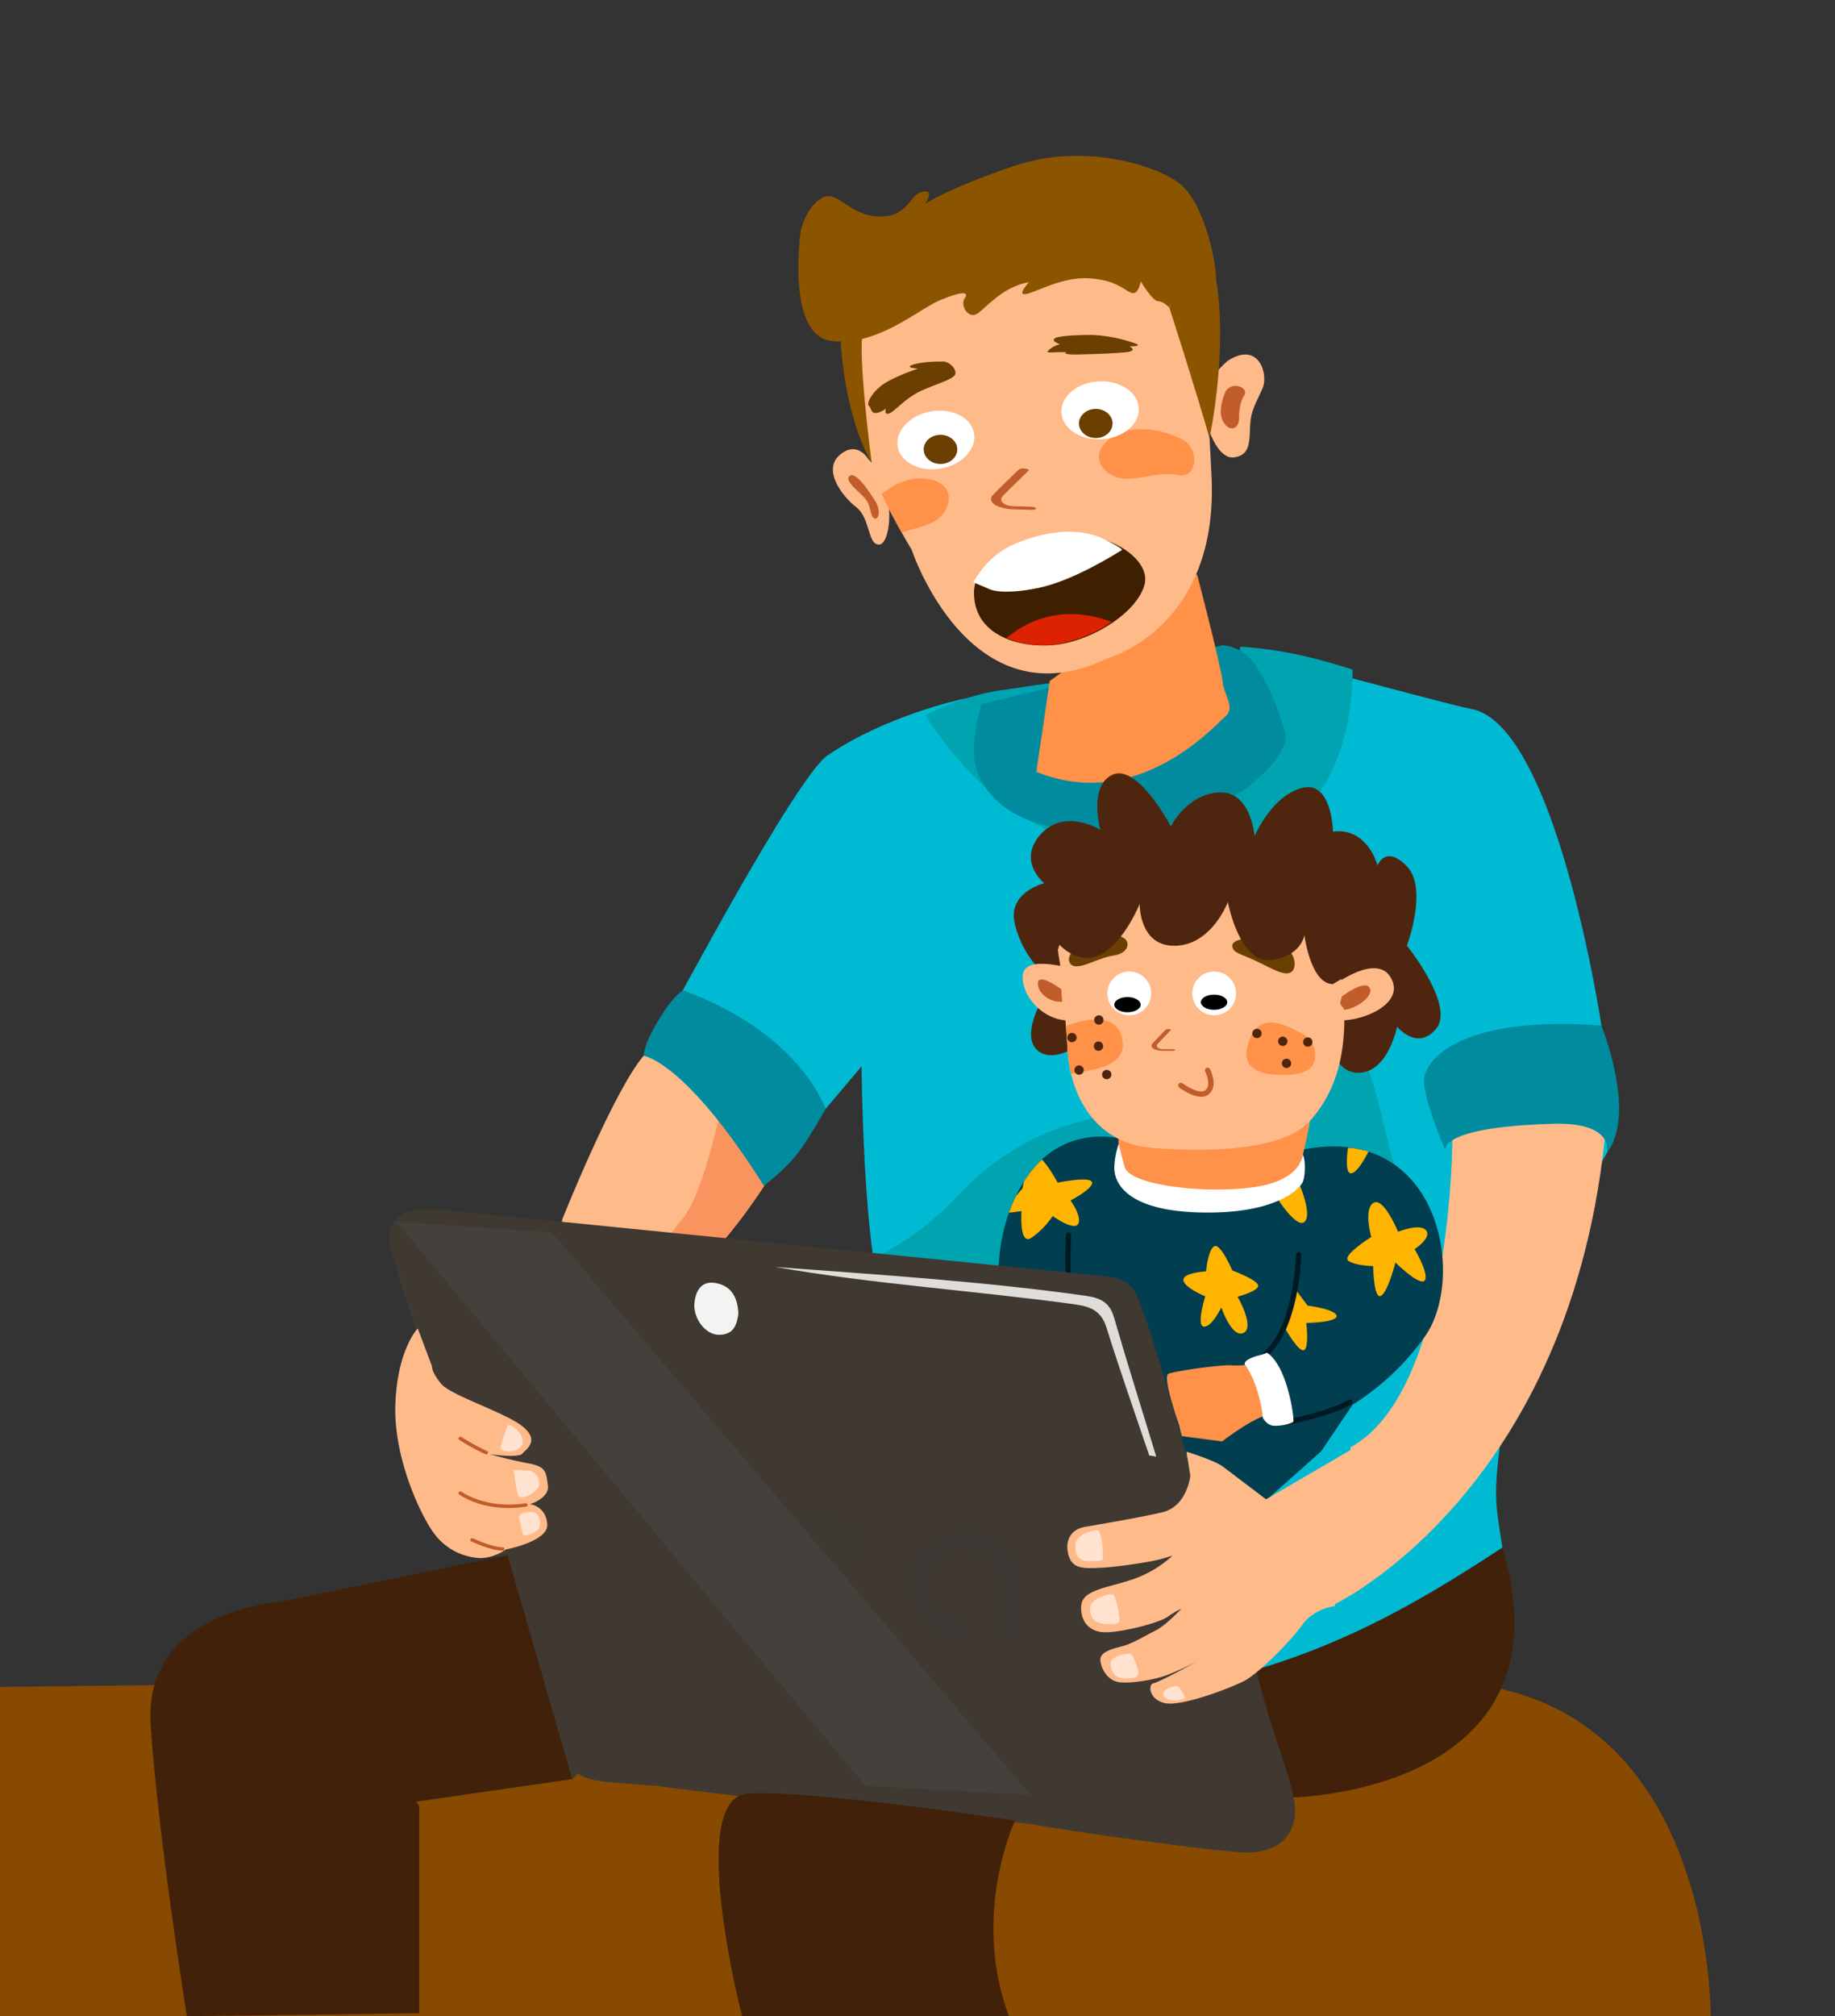 <svg id="Layer_1" data-name="Layer 1" xmlns="http://www.w3.org/2000/svg" viewBox="0 0 731 803"><rect x="0" y="0" width="731" height="803" fill="#333333" stroke="none"/><defs><style>.cls-2{fill:#42210b}.cls-4{fill:#00a4b1}.cls-5{fill:#ffba8a}.cls-7{fill:#008b9e}.cls-8{fill:#ff9148}.cls-9{fill:#c15d2a}.cls-10{fill:#6a3f00}.cls-11{fill:#8b5500}.cls-12{fill:#fff}.cls-16{fill:#ffb400}.cls-17{fill:#001a24}.cls-18{fill:#4e260f}.cls-19{fill:#3f3932}.cls-27{fill:#ffe2cf}</style></defs><path d="M681.51 806S685 665.93 566 669.86L241 669 0 671.87-7 805Z" style="fill:#874a00"/><path class="cls-2" d="M515.29 715.84s112.17-2 83.22-99.47l-86.36 30.92s-28.04-9.74 3.14 68.55Z"/><path d="m640.37 458.76-2.42-50.3S620 288.38 586 282.34c-5.33-.95-41.42-10.64-46.33-11.91-13.66-3.54-26.09-5.49-35.64-5.91-31-1.35-121 14-121 14s-29.92 6.4-53.34 22.31C317 309.49 266.9 404.2 265.56 406.22s23.94 24.29 23.94 24.29L317.57 455l25.65-30.3s.56 69.9 8 91.49 9.15 27.67 10.5 36.44c.93 6.08 8.43 91.15 12.94 142.86 12.82.86 21.11-18.22 35-18.22 88.26 0 140.16-28.94 188.84-60.92-3.35-21.3-3.58-20.52.66-53.88 5.23-41.11 41.21-103.71 41.21-103.71Z" style="fill:#00bad3"/><path class="cls-4" d="M497.91 264.5c-25-1.09-98.4 10.33-98.4 10.33s-13.77 1.27-30.8 10c0 0 29.71 51.13 76.19 52.76s62-22 62-22Z"/><path class="cls-5" d="M312.06 460s-14.19 24.84-29.1 39.74-22.71 34.07-22.71 34.07l-37.66-39 1.42-9.23s20.29-50.87 32.36-65.06 38 17.51 38 17.51Z"/><path d="M260.25 533.83s7.81-19.16 22.71-34.07 29.1-39.76 29.1-39.76L289 432.8s-7.78 42.35-17.57 53.23c-14.37 16-18.81 47-18.81 47Z" style="fill:#fa945e"/><path class="cls-4" d="M494.12 257.58a157.48 157.48 0 0 1 31.36 5.2c4.32 1.12 8.78 2.42 13.3 3.91 0 0 2.53 54.71-38.87 68.51l-8.9 1.34-2.23-45 5.34-34M492.33 609.77l-141.94 1.42s-3.55-56.78-5-66-5.68-15.61-13.48-38.32c0 0 25.37-4.79 49.32-30.34s52.7-34.6 84.1-33.53c19 .65 55.54-44.19 71.33-31.4 11.18 9 15.62 46.79 20.23 56.42 11.71 24.48-62.81 142.65-62.81 142.65"/><path class="cls-7" d="M486.92 257a16.72 16.72 0 0 1 12.52 7c5.1 7 9.74 17.62 12.52 27.82s-25.5 38-66.31 39.41-51.93-13.45-56.1-23.23 1.45-27.52 1.45-27.52Z"/><path class="cls-8" d="M476.86 228.66s9.6 36.9 10.14 42.58 5.33 10.65 1.07 14.19-34.68 38.32-75.22 22l5.33-36.2Z"/><path class="cls-5" d="M578.55 454s0 100.07-40.52 122.42L531.54 639s98.72-46.69 108.92-199.07l-5.6-11.18-10.71 6.12-31.25 10.07Z"/><path class="cls-7" d="M256.37 420.51s16.4 1.79 47.92 51.77c0 0 8.69-6.63 13.6-13.09 4.47-5.89 11-17.47 11-17.47s-9.75-30.12-56.82-47.3c0 0-5.69 3-13.68 19.16a27.93 27.93 0 0 0-2.02 6.93Z"/><path class="cls-5" d="M363.23 219.09s23 69.43 77.69 43.21c0 0 45.39-12 41.63-74.14ZM345.87 182.79s-4.42-7.58-11.36-1.58.95 16.41 6.63 20.83 4.42 15.15 9.15 14.84 7.26-22.41-4.42-34.09Z"/><path class="cls-9" d="M348.4 199.21s-6.94-11.68-9.79-9.79 4.1 6.63 6.31 9.47 1.58 6.94 3.47 7.58 2.53-3.79.01-7.26Z"/><path class="cls-5" d="M340.51 133.23s5.05 48 8.21 57.45 14.52 28.41 14.52 28.41l79.55-13.89 39.77-17-1.26-24.62-20.2-65-111.75 10.1Z"/><path class="cls-8" d="M469.62 174.35s-15.39-7.58-26.52-.24-2.6 17 6.16 16.57 12.78-2.84 20.36-1.42 8.76-11.6 0-14.91ZM369.21 190.73c-7.22-1-13.66 2.54-18 6 2.34 5.08 5.49 10.91 8 15.35 3.35-1.1 6.88-1.78 11.58-3.71 8.07-3.37 11.62-15.77-1.58-17.64Z"/><path class="cls-5" d="M489.17 143.65s-9.79 7.58-9.47 17.36 5.68 22.1 12 21.15 6-6 6.31-12.63 2.84-9.79 5.05-15.15-1.58-18.62-13.89-10.73Z"/><path class="cls-9" d="M488.38 155.64c-.38.53-3.63 7.89-1.1 12.31s6.31 2.84 6.31-1.26.63-6.94 2.21-9.47-4.42-5.68-7.42-1.58Z"/><path class="cls-10" d="M434.83 133.4s-11.73 0-14.24 1.16 1.68 2.55 1.68 2.55a9.93 9.93 0 0 0-3.63 1.62c-1.12 1-2.51 1.74.56 1.62s5.58-.12 5.58-.12-2.51 1.16 5.58.93 11.73-.35 17.59-.81 2-2.44 2-2.44 5 .12 2.79-.93a58.69 58.69 0 0 0-17.91-3.58ZM374.9 144s-6.79-.12-11 1.18 1.79 1.63 1.79 1.63-9.67 3.25-14 6.35-6.65 7.47-5.56 8.48.77 2.88 2.66 2.86 4.12-1.76 4.12-1.76-.9 2.68 1.33 1.92 6.43-6.27 13.2-9.23 12.56-4.49 13.12-6.43-2.56-5.48-5.66-5Z"/><path class="cls-11" d="M319 91.88s-6 41.35 12 43.88 35-12.63 43.25-16.1 12-3.79 10.1-.95.95 7.58 4.1 6.63 9.79-11 21.47-12.94c0 0-5.05 5.37-1.26 4.74s14.52-6.94 24.94-6.31 13.57 4.1 16.73 5.68 4.1-4.42 4.1-4.42 4.74 7.89 6.94 7.89 4.42 2.53 4.42 2.53 1.26-5.05 6.31-6.31 6.63 3.79 6.94 5.05 5.05-5.05 5.37-10.1S480 80.2 469.3 72.62s-38.83-15.47-65-6.63-35.7 15.15-35.7 15.15 4.1-6-1.26-4.74S362 86.51 350 86.2s-16.41-11-22.73-7.26S319 91.88 319 91.88Z"/><ellipse class="cls-12" cx="372.83" cy="175.24" rx="15.43" ry="11.54" transform="rotate(-10.01 372.816 175.211)"/><ellipse class="cls-12" cx="438.26" cy="163.42" rx="15.43" ry="11.54" transform="rotate(-3.29 438.415 163.489)"/><ellipse class="cls-10" cx="374.66" cy="178.98" rx="6.69" ry="5.8"/><ellipse class="cls-10" cx="436.52" cy="168.66" rx="6.69" ry="5.8"/><path d="M416.31 214.16c22.1-5.52 42.81 7.83 39.59 18.87s-19.8 21.18-33.15 23.48-34.41-1.79-34.75-20c-.16-8.51 6.21-16.82 28.31-22.35Z" style="fill:#3e2000"/><path d="M442.89 247.69c-21.45-8-36 1.35-41.87 6.42a37.35 37.35 0 0 0 20.77 2.38 56.29 56.29 0 0 0 21.1-8.8Z" style="fill:#dc2200"/><path class="cls-12" d="m387.7 231.88 6.63 2.84s4.74 2.37 18.94-.47 31.25-13.73 33.62-15.15c.91-.55-8.1-4.94-9.13-5.32-11-4-23.14-1.49-33.6 2.91-7.16 3-12.57 8.52-16.46 15.19Z"/><path class="cls-11" d="M465.83 122.5s10.72 33.33 16 52c0 0 7.43-34.29 2.6-63.33s-18.6 11.33-18.6 11.33ZM334.94 136s1 28.48 12.28 48.23c0 0-6.07-46.75-3.21-52.39"/><path class="cls-7" d="M637.94 408.46s5.86 14.37 6.92 29.28-4.5 21-4.5 21 2.54-11.85-21.56-11.17c-46.3 1.31-43 10.59-43 10.59s-8-18.1-8.52-27.15 15.31-26.81 70.66-22.55Z"/><path class="cls-9" d="m410.65 203.06-6.74-.23a18.63 18.63 0 0 1-6.42-1.18c-2.84-1.21-3.21-3.09-2.11-4.32 1.4-1.56 10.13-10 10.5-10.37a4 4 0 0 1 2.52-.33c1.07.13 1.68.49 1.36.8-.09.09-9.08 8.79-10.46 10.33-.85.95-.56 2.43 1.4 3.26a9.15 9.15 0 0 0 3.25.6l6.74.23c1.12 0 2 .34 2 .68s-.92.57-2.04.53Z"/><path d="M538.84 559.47a101.27 101.27 0 0 0 28.71-27.06c17-23.71 5.86-87.29-51.1-74l-63.87 3.19-5.86-8s-24-6.92-38.86 17-9 51.1-9 51.1l32.47 31.94 51.63 31.7 19.56 13.85L526.31 578Z" style="fill:#003e50"/><path class="cls-16" d="M508.3 476.34c.18.53 8.16 13.13 11.36 10.29s-2-14.9-2-14.9ZM515.87 513.27c-.39 2.18-.87 4.49-1.49 6.82a60.31 60.31 0 0 1-2.82 8.37s5.79 10.34 7.92 9.27.89-10.82.89-10.82 12.42-.18 12.07-2.84-11.55-4.07-11.55-4.07Z"/><path class="cls-8" d="M497.65 543.41a31.33 31.33 0 0 1-7.27.35c-5-.18-22.23 2.31-24.9 3.37s4.28 20.58 4.28 20.58l1 4.26 16.1 2.13s12.07-9.4 18.81-10.82l2.13-2.13-3.9-12.77ZM445.49 451s.18 12.42.53 14.37 4.26 6 4.26 6l24.84 7.45 26.44-3.19 14-3.55 2.13-6.56s4.26-17.39 4.08-19-76.28 4.48-76.28 4.48Z"/><path class="cls-12" d="M445.66 455.58a31.72 31.72 0 0 0-1.77 9.58c0 4.79 3.37 17 34.24 17.74s39.74-9.76 40.81-12.07 1.24-9 0-11c0 0-.18 10.29-19.52 13s-49.5-.67-51.45-8.16c-2.13-8.2-2.31-9.09-2.31-9.09Z"/><path class="cls-17" d="M503.51 540.93a1.06 1.06 0 0 1-.66-1.9c3-2.37 5.62-6.06 7.73-11a58.93 58.93 0 0 0 2.77-8.23c.56-2.11 1-4.38 1.47-6.73a99.66 99.66 0 0 0 1.46-13.34 1.06 1.06 0 1 1 2.13 0 99.64 99.64 0 0 1-1.5 13.67c-.43 2.41-.93 4.73-1.51 6.9a61.15 61.15 0 0 1-2.87 8.52c-2.25 5.25-5.07 9.23-8.37 11.82a1.07 1.07 0 0 1-.65.29ZM512.55 567.54a1.06 1.06 0 0 1-.2-2.11c.16 0 16.61-3.22 24.87-7.87a1.06 1.06 0 1 1 1 1.85c-8.57 4.82-24.83 8-25.52 8.1ZM426 511.47a1.06 1.06 0 0 1-1-.76c-1.1-3.68-.43-18.19-.4-18.81a1 1 0 0 1 1.11-1 1.06 1.06 0 0 1 1 1.11c-.19 4.1-.52 15.33.31 18.1a1.06 1.06 0 0 1-.71 1.32 1 1 0 0 1-.31.04Z"/><path class="cls-16" d="M546.26 492.67s-12.24 7.63-9 9.58 9.76 2 9.76 2 .18 13.13 3 11.89 5.86-13.31 5.86-13.31 9.94 9.76 11.71 7.1-4.08-12.42-4.08-12.42 6.92-4.44 4.61-7.45-11.18.53-11.18.53-5.68-13.84-9.76-11.53-.92 13.61-.92 13.61ZM537 457.18s-1.6 10.29 1.24 10.11 6.92-8.69 6.92-8.69-6.88-1.77-8.16-1.42ZM490.91 506s-4.79-11.18-7.27-9.58-3.19 9.94-3.19 9.94-9.4.53-9 3.55 8.69 6.39 8.69 6.39-3.73 11.89-.53 12.07 6.92-7.63 6.92-7.63 4.26 12.42 8.87 10.11-2.4-14.41-2.4-14.41 8.87-2.31 8.16-4.61-10.25-5.83-10.25-5.83ZM435 470.84c-.71-2.48-13.66.18-13.66.18s-3.35-6.26-6.26-9.18a42.08 42.08 0 0 0-7.19 8.78c-.36 1.57-.56 2.7-.56 2.7l-2.58 3a65.44 65.44 0 0 0-2.81 6.69l5-.64s-1.06 13.84 3.9 10.65a33.16 33.16 0 0 0 8.52-8.69s8.34 6 10.11 3.19-3-9.4-3-9.4 9.26-4.79 8.53-7.28Z"/><path class="cls-18" d="M530.3 417.44s3.19 11.71 13.13 9.58 13.13-18.1 13.13-18.1 8.16 9.94 15.61.71-11.71-33-11.71-33 8.52-22.71 0-31.58-11.71-.35-11.71-.35-3.9-15.26-17.74-13.48c0 0-.35-20.58-12.42-17.39S499.78 333 499.78 333s-1.42-18.1-14.19-17.39-19.16 13.48-19.16 13.48-13.13-24.84-23.07-20.58-5 22-5 22-14.19-8.87-23.78 1.77 1.42 19.51 1.42 19.51-14.9 3.55-11.71 16.32A40.46 40.46 0 0 0 416 388v8.52s-9.94 16-2.48 22 20.58-5.32 20.58-5.32Z"/><path class="cls-5" d="M425.61 385.5s-17-5-18.1 2.48 6.74 17.74 17.39 18.45c0 0 .71-12.06.35-13.13s.36-7.8.36-7.8Z"/><path class="cls-9" d="M422.78 394s-8.52-6.39-9.23-2.84 3.9 8.16 9.58 7.81Z"/><path class="cls-5" d="M421.36 378.4s3.19 24.84 3.9 39.74 8.87 36.9 33.36 39 52.87.71 63.16-10.65 16.68-28.74 12.42-57.84l-10.65-35.84-90.84-1.42-15.61 24.53Z"/><path class="cls-8" d="M424.61 408.65c.28 3.37.51 6.62.65 9.49a51.41 51.41 0 0 0 1.41 9.59c6.28-1.66 23.4-1.91 20.23-14.56-2.61-10.45-15.62-7.04-22.29-4.52ZM516.81 410.7c-4.25-2.14-14.55-7.81-18.81 2.84s1.42 14.19 11.36 14.55 14.9-2.13 14.55-8.16-4.5-7.93-7.1-9.23Z"/><path class="cls-10" d="M430.94 375.57s-7.1 4.61-4.61 8.16 10.29-2.13 17.39-3.19 7.1-7.45 1.06-7.81-13.84 2.84-13.84 2.84ZM499.07 373.44s-8.16.35-8.16 3.19 3.19 3.19 9.23 6 12.07 6.74 14.55 4.26.35-8.87-3.9-10.29-11.72-3.16-11.72-3.16Z"/><path class="cls-18" d="m422.42 384.79-1.06-6.39.71-2.13s7.81 8.87 17 3.55S454 360 454 360s-.35 17 14.19 16.68 20.94-17.39 20.94-17.39 4.61 24.48 17 23.07 13.48-9.94 13.48-9.94 2.48 19.52 11.36 19.52l7.81-4.61-5-34.42L525 345h-98.68l-7.81 17.74-5.68 13.13Z"/><path class="cls-9" d="M467.13 418.5h-3.55a9.8 9.8 0 0 1-3.4-.5c-1.52-.58-1.74-1.56-1.19-2.23.71-.85 5.14-5.45 5.33-5.65a2.08 2.08 0 0 1 1.32-.22c.57 0 .89.23.73.4s-4.62 4.79-5.31 5.62c-.43.51-.25 1.29.8 1.69a4.82 4.82 0 0 0 1.72.26h3.55c.59 0 1.06.14 1.06.32s-.47.31-1.06.31ZM478.56 436.82c-3.72 0-8.15-3.2-8.78-3.67a1.06 1.06 0 1 1 1.27-1.71c1.72 1.28 7.11 4.52 9.18 2.72 2.52-2.21-.08-7.31-.11-7.36a1.06 1.06 0 0 1 1.89-1c.14.27 3.41 6.63-.38 9.94a4.52 4.52 0 0 1-3.07 1.08Z"/><circle class="cls-18" cx="511.01" cy="414.72" r="1.86"/><circle class="cls-18" cx="500.73" cy="411.6" r="1.86"/><circle class="cls-18" cx="437.75" cy="406.24" r="1.86"/><circle class="cls-18" cx="427.03" cy="413.23" r="1.86"/><circle class="cls-18" cx="429.86" cy="426.19" r="1.86"/><circle class="cls-18" cx="512.5" cy="423.51" r="1.86"/><circle class="cls-18" cx="437.6" cy="416.66" r="1.86"/><circle class="cls-18" cx="440.88" cy="427.97" r="1.86"/><circle class="cls-18" cx="520.98" cy="415.02" r="1.86"/><path class="cls-12" d="M500.84 540s-5.32 1.42-5 3.37c0 0 3 3.73 5.15 11s2 10.11 2 10.11 1.42 3.19 4.44 3.37 7.45-.89 7.81-1.77-2.13-21.65-10.47-27.32a25.63 25.63 0 0 1-3.93 1.24Z"/><path class="cls-5" d="M531.54 392.24s16.86-12.77 22.53-2.84-9.94 17-19.87 17Z"/><path class="cls-9" d="M534.55 396.86s8.87-6.74 11-3.55-5.32 8.52-9.94 8.87l-1.77-2.48Z"/><circle class="cls-12" cx="483.68" cy="395.66" r="8.72"/><circle class="cls-12" cx="449.86" cy="395.66" r="8.72"/><ellipse cx="483.64" cy="399.16" rx="5.25" ry="3.02"/><ellipse cx="449.14" cy="400.14" rx="5.25" ry="3.02"/><path class="cls-19" d="M157.42 503c-6.31-14.28.52-23 16.67-21.38q131.1 13.15 262.21 26.26c13.67 1.37 15 2.45 19.66 16.25 2.46 5.39 20.85 68.09 21.81 75.1 2.67 19.39-16.29-15.68-18.6-20q-8.2-26.9-17.44-53.52c-1.69-4.84-4.63-6.71-10.07-7.61-28.46-4.71-57.22-6.55-85.89-9.32-10.89-1.05-21.61-3.25-28.51-3.51 6.73.44 17.36 2.41 28.1 3.47 28.35 2.79 56.8 4.51 84.94 9.28 5.6 1 9.5 2.75 11.29 7.87 2.66 7.57 20.38 30.36 32.95 61.31 16.85 41.5 29.5 93.29 32.43 101 2.83 9.21 6.28 18.27 8.33 27.65 3 13.7-5.3 22.83-20.4 21.93-14.46-.86-70.2-8.58-83.58-11.24l-23.21-2.61c1.2-4.65 5.36-3 8.41-2.91 6.58.12 13.11 1.28 20.82 1.58-22.86-25.57-45-50.65-67.36-75.52a59.78 59.78 0 0 0-5.94-6.83c-1.46-1.54-2.8-3.18-4.28-4.7-4.37-4.48-4.14-8.31.36-12.85 8.69-8.76 6-15.62-6.82-18.16-4-.8-8.22-1.52-12.19-.28-6.21 1.94-10.16-.65-13.79-4.94-23.79-28.13-49.44-54.85-74.16-82.28-3-3.37-7.11-6.31-9-10.14-7.95-15.9-23.16-15.57-38.29-15.9-3.16-.07-6.31-.13-9.46-.36-13.19-.95-13.7-.62-17 10.66a4 4 0 0 1-1.99 1.7Z"/><path class="cls-19" d="M157.92 500.77c1.23-12.46 2.78-13.17 16.42-12.68 11.17.4 22.26 2.59 33.48 1.58a9.58 9.58 0 0 1 8.88 4.12c18.84 24.68 41.66 46.39 62.12 69.87 10.1 11.59 21.16 22.46 30.45 34.66 2.41 3.16 5.33 6.45 10.88 3.86 4.71-2.19 10-.74 14.89.31 5.63 1.22 11.11 3.72 12.84 9.33 1.68 5.43-1.68 9.57-6.19 12.57-4.31 2.87-4.73 5.55-.87 9.11a64.68 64.68 0 0 1 5.29 6.18c-9.74 3.57-18.58.2-26.56-4.37-6.74-3.86-5.73-10.05-2.82-15.86-4.29 10.84-2 15 9.36 19 5.5 1.92 11.09 2.13 16.64 3.11 3.08.55 5.23 2.27 5.27 5.33 0 2.34-1.81 3.53-4 4.29-13.44 4.7-37.17-6.89-38.9-19.85-1.22-9.12-1.06-18.79 10.09-23.85 4.85-.53 9.06 2 13.67 2.75 6.86 1.13 6.81 1.52 6.1 9.64 3.18-1.53 5.6-3.19 5-6.41-.53-2.82-3.36-4.08-6.06-5.05-5.78-2.08-11.91 0-17.76-1.47-9.73 5.82-13.69 14.63-11.24 25 2.39 10.14 10.28 16.74 23.59 18.5 8 1.07 17.19 4.24 22.69-4.88l72.5 76-2.76 2.86c-10.9 1.78-22-3.54-32.84-.53-41.89-3.64-83.83-6.78-125.52-12.5 2.4-2.64 5.73-2.06 8.8-1.79 24.23 2.08 48.47 4.11 72.14 6.5-16.82-19.41-35.05-38.37-51.87-58.39-4.88-5.8-8.85-12.38-19.63-10.79-7.12 1.05-10-4.9-10.16-11.17-.09-4.72 1.14-9.75-3.9-13.63-10.56 20.74-19.7 25.73-34.72 19.28-.82-1.93-.24-3.42 1.61-4.51 18.51-2.78 22.58-6.95 23.19-24-1 5.68-1.75 11.54-6.25 15.84s-9.61 6.94-16.46 5.18c-1.4-3.19-1.28-6.07 1.9-8.3 7.71.41 10.36-4 11.45-10 .91-5-.32-10.55 3.39-15 5.16-4.59 2.29-10.88 3.82-16.23.87-3.05-.76-8.09 4.87-7.73 5.16.33 5.86 4.59 5.5 8.63-.65 7.18-1.15 14.38-2 21.54.91-7.36 1.45-14.76 2.08-22.15.34-4-.49-8.2-5.71-8.44-4.76-.22-4.24 4.12-4.67 7.16-.68 4.85-.49 9.81-1.73 14.59-5.23 3.36-26.91-22.41-34-31.15-12.23-15-25.89-28.91-38.91-43.3-6.12-6.83-11.66-13.86-13.38-22.76Z"/><path class="cls-19" d="M223.94 641.28c20 1.71 26.32-2.49 30.21-20.08.35-1.59-.22-3.88 2.3-4.12 2.09-.2 2.95 1.85 4.28 3 5 4.49 4.22 10 3.46 15.42-.52 3.74.24 7.19 4.11 9 3.08 1.44 6.62 2.47 8.85-1.59.91-1.66 2.16-1.49 3.58 0 4.76 5.05 9.87 9.83 14.48 15 17 19 33.9 38.14 50.91 57.18 1.08 1.21 2.75 2 6.06 4.29l-89.59-8c-39.09-3.18-32.07.22-43-29.92-3.59-9.88-7-19.8-10.57-29.7 3.87-4.76 9.57-7.42 14.92-10.48Z"/><path d="M177.59 563.46q-8.79-25.63-17.59-51.25c-1-3-1.75-6.11-2.61-9.17l.5-2.28c8.63 17.08 23.34 30.07 36.21 44.23 14.15 15.57 26.77 32.26 44.07 48.53-6.11-.52-38.69-29.16-60.58-30.06Z" style="fill:#3f3a35"/><path class="cls-19" d="M409 639.55c-.37 4-.7 8.07-1.1 12.1-.37 3.79-2.52 5.72-6.84 5.41-4.7-.33-6.8-2.57-6.38-6.88.53-5.47 1.17-10.94 1.38-16.43.22-5.83-1.21-11.07-8.53-12.83-6.89-1.66-10.93 1.64-13.22 7-2.74 6.35 1.13 10.47 6.68 13.66 1.6.92 3.54 1.33 5.1 2.29 3.17 1.95 4.75 4.8 3.66 8.18s-4.09 3.63-7.6 3.48c-15.36-.68-25.78-16.12-21.18-31.64 4-13.61 14.94-19.43 31-16.54 11 2 18.69 13 17.67 25.33-.25 2.27-.47 4.57-.64 6.87Z"/><path d="m460.61 580.14-2.8-.46c-5.71-16.94-11.68-33.81-17-50.85-2-6.34-5.7-8.38-12.6-9.33-39.74-5.46-79.86-8-119.42-14.89 41.35 3.11 82.74 5.71 123.86 11.5 6.13.86 9.49 2.92 11.13 8.6 5.36 18.54 11.22 36.96 16.83 55.43Z" style="fill:#dfddda"/><path class="cls-19" d="M316.53 607.48c-5 4.31-8.86 8.68-9.72 15.8-1.43 11.81 2.63 19.18 14.88 23.48 6.11 2.14 12.32 2.39 18.57 3 2.57.26 5.65.26 6.05-2.63.49-3.58-2.91-4.18-5.77-4.2-6.11-.05-11.84-1.8-17.52-3.44-7.3-2.11-10.33-7.56-10-14.14.27-6 2.75-10.94 10.68-11.88.13 3.41-2.89 3.93-4.33 5.55-5.38 6-3.41 13.91 4.56 17 7.1 2.73 14.62 3.59 22.23 3.68a13.32 13.32 0 0 1 5.08 5.88c-.2 3-1.24 5.34-4.64 6.75-14.37 5.94-40.76-5.93-42.9-20.14-1.7-11.19-.7-24.53 13.07-26.35q.71.65.37 1.16t-.61.48Z"/><path d="M294.15 523.36c-.66 4.2-1.78 8.18-7.59 8.27-5.54.08-10.6-6.56-9.9-12.92.48-4.44 2.65-8.53 8-7.77 7.1 1.06 9.28 6.36 9.49 12.42Z" style="fill:#f3f3f2"/><path d="M228.48 625.45c-.09-6.14 8.16-25.33 14.08-26.19q.63.54.44 1.08t-.4.54c-.56 5.76-1.29 11.5-1.64 17.27-.33 5.48-4.13 8-9 9.89-2.88 1.1-3.01-.94-3.48-2.59Z" style="fill:#3d3832"/><path d="m225.64 637.83.83-3.38c2.08-2.5 5.38-2.37 8.22-3.35 7.33-2.54 9.56-8.59 10.32-15.21.36-3.14.58-6.29 1.07-11.81 7.85 8.42 4.58 15.86 2.9 22.36-1.98 7.56-13.14 12.32-23.34 11.39Z" style="fill:#59534e"/><path d="M316.53 607.48a7.49 7.49 0 0 1 .24-1.64c8.55-.4 17.39-2.77 24.73 4.12 2.27 2.13 4 4.39 1.61 6.61-2.95 2.73-5.37 6.88-9.76 7.2-2.72.2-3.66-3.32-1.82-5.33 5.74-6.27.26-6.33-4.26-6.39a15.38 15.38 0 0 1-10.74-4.57Z" style="fill:#3d3a34"/><path class="cls-19" d="M242.6 600.88v-1.62c.55-5.77 1.11-11.53 1.65-17.3.42-4.52 2.36-8.28 7.93-7.66 5.11.57 5.92 4.3 5.44 8.58-1 9.16-1.71 18.36-4.54 27.43.66-7.41 1.34-14.82 2-22.24.22-2.57 1-5.29-1-7.57-.9-1-2.34-2.25-3.62-2.35-2-.16-2.15 1.76-2.29 3.16-.58 5.76-1.15 11.53-1.58 17.31-.23 2.59-.95 3.98-3.99 2.26Z"/><path d="M405.19 639a7.19 7.19 0 0 1-.17 1.72c-1.43 4.09 1.52 12.13-3.69 11.69-6.1-.52-1.44-7.63-1.92-11.8-.39-3.4.33-6.81-.09-10.34-1-8.34-6-12.18-14.61-13.21s-12.46 4.64-14.2 10.11c-2.12 6.64 1.2 12.85 7.79 17.29 2.57 1.73 9.77 1.1 6.91 5.57-2.48 3.88-8.42 1.95-12.54-.9-8.77-6.06-12.29-20.6-7.08-29.32 4.49-7.52 17.06-11.61 27.14-8.85 6.26 1.72 13.37 11 13.29 17.66 0 3.46-.57 6.92-.88 10.38Z" style="fill:#3c3833"/><path class="cls-5" d="M504.35 597.14S490.07 586.31 487 584s-14.31-5.83-14.31-5.83l1.49 9.64S472.92 600 463 602.32s-25.42 4.83-31 5.85-7.88 5.59-6.35 11.18 6.1 5.34 12.45 5.08 20.33-2.29 24.65-3.56l4.32-1.27a45.19 45.19 0 0 1-16.52 9.66c-10.17 3.3-19.32 4.07-19.82 10.17s3.05 10.67 9.66 10.67 20.84-3.56 24.65-6.1a40.85 40.85 0 0 1 5.59-3.3s-6.1 6.61-10.17 8.64-9.4 5.34-13.47 6.35-8.9 2.29-8.64 5.59 2.8 7.88 7.12 8.64 13.72-.76 18.81-2.54a123.71 123.71 0 0 0 12.45-5.59s-15.25 8.39-17.28 8.64-2 6.35 4.57 7.88 26.43-6.1 31.77-8.9 18-15.25 22.87-22.11 13.08-7.62 13.08-7.62l1.89-19.06 6.74-44.49Z"/><path class="cls-27" d="M437.08 609.38s-8 1-8.58 5.34 1.33 7.05 5.15 7.05 5.53 0 5.72-1-.19-11.01-2.29-11.39ZM439.75 635.68s-.32.07-.81.24c-1.61.54-5 2.08-4.72 5.29.38 4.19 2.48 5.15 5.72 5.53s5.34 0 5.91-.76-1.14-10.29-2.48-10.87-3.62.57-3.62.57ZM447.94 658.75s-5.53 1.14-5.53 3.62 1.14 5.91 5.34 6.1 5.72-.57 5.72-2.29-2.29-7.82-3.43-7.62a14.24 14.24 0 0 1-2.1.19ZM468.15 671.52s-5.15 1.14-4.77 3.24 4.57 3.62 8.77 1.53c0 0-2.09-5.34-4-4.77Z"/><path class="cls-19" d="m227.97 708.6-72.81-213.71h68.97l58.02 158.98-54.18 54.73z"/><path style="fill:#4f4f4f;opacity:.36" d="m157.92 486.53 61.98 4.36 190.52 223.95-65.64-3.59-186.86-224.72z"/><path class="cls-5" d="M166.41 529.09s-8.12 8.3-8.91 30.22 10.71 45.48 15.69 51.76a23.94 23.94 0 0 0 17.29 9.42c6 .45 11-3.37 11-3.37s16.78-3.12 16.52-9.86-6-8.3-7.07-8.08c0 0 8.12-2.47 7.34-7.63s-.52-7.4-7.86-8.75-15.2-3.59-15.2-3.59 11.27 1.57 12.84-.22 7.07-5.16.26-10.77-28.61-12.34-32.54-17.05-3.67-7-3.67-7Z"/><path class="cls-27" d="M202.28 567.77s-3.67 8.75-2.62 9.65 7.07 1.35 8.39-2.24-4.46-8.53-5.77-7.41ZM204.64 585.5s1 8.3 1.83 10.1 5.5 0 7.6-2.69-.52-6.51-2.62-7a47.48 47.48 0 0 0-6.81-.41ZM206.73 604.34s1.57 6.28 1.57 7 5.76-.67 6.55-2.92 0-6.51-3.67-6.28-4.45 1.53-4.45 2.2Z"/><path class="cls-9" d="M202.57 600.6c-12.22 0-19.32-5.14-19.67-5.4a.61.61 0 0 1-.08-.95.88.88 0 0 1 1.11-.07c.09.07 9.63 6.94 25.29 4.56a.78.78 0 0 1 .91.55.69.69 0 0 1-.64.78 46.09 46.09 0 0 1-6.92.53ZM193.63 579.21a.9.9 0 0 1-.33-.06 92.55 92.55 0 0 1-10.35-5.68.61.61 0 0 1-.17-.94.87.87 0 0 1 1.1-.15 93.44 93.44 0 0 0 10.12 5.55.64.64 0 0 1 .38.89.81.81 0 0 1-.75.39ZM200.18 617.58c-4.6 0-12.12-3.52-12.43-3.67a.63.63 0 0 1-.31-.91.85.85 0 0 1 1.07-.26c.07 0 7.47 3.5 11.67 3.5a.68.68 0 1 1 0 1.35Z"/><path class="cls-2" d="m202.18 619.35-90.58 18.6 3.99 86.86 112.38-16.21-25.79-89.25z"/><path class="cls-2" d="M111.6 638s-54.71 3.36-51.6 49.05S74.44 803 74.44 803l92.56-1.16v-82.53ZM295.6 803s-22.44-87 2.27-88.67 106.5 10.74 106.5 10.74-17.69 37.42-2.43 77.93Z"/></svg>